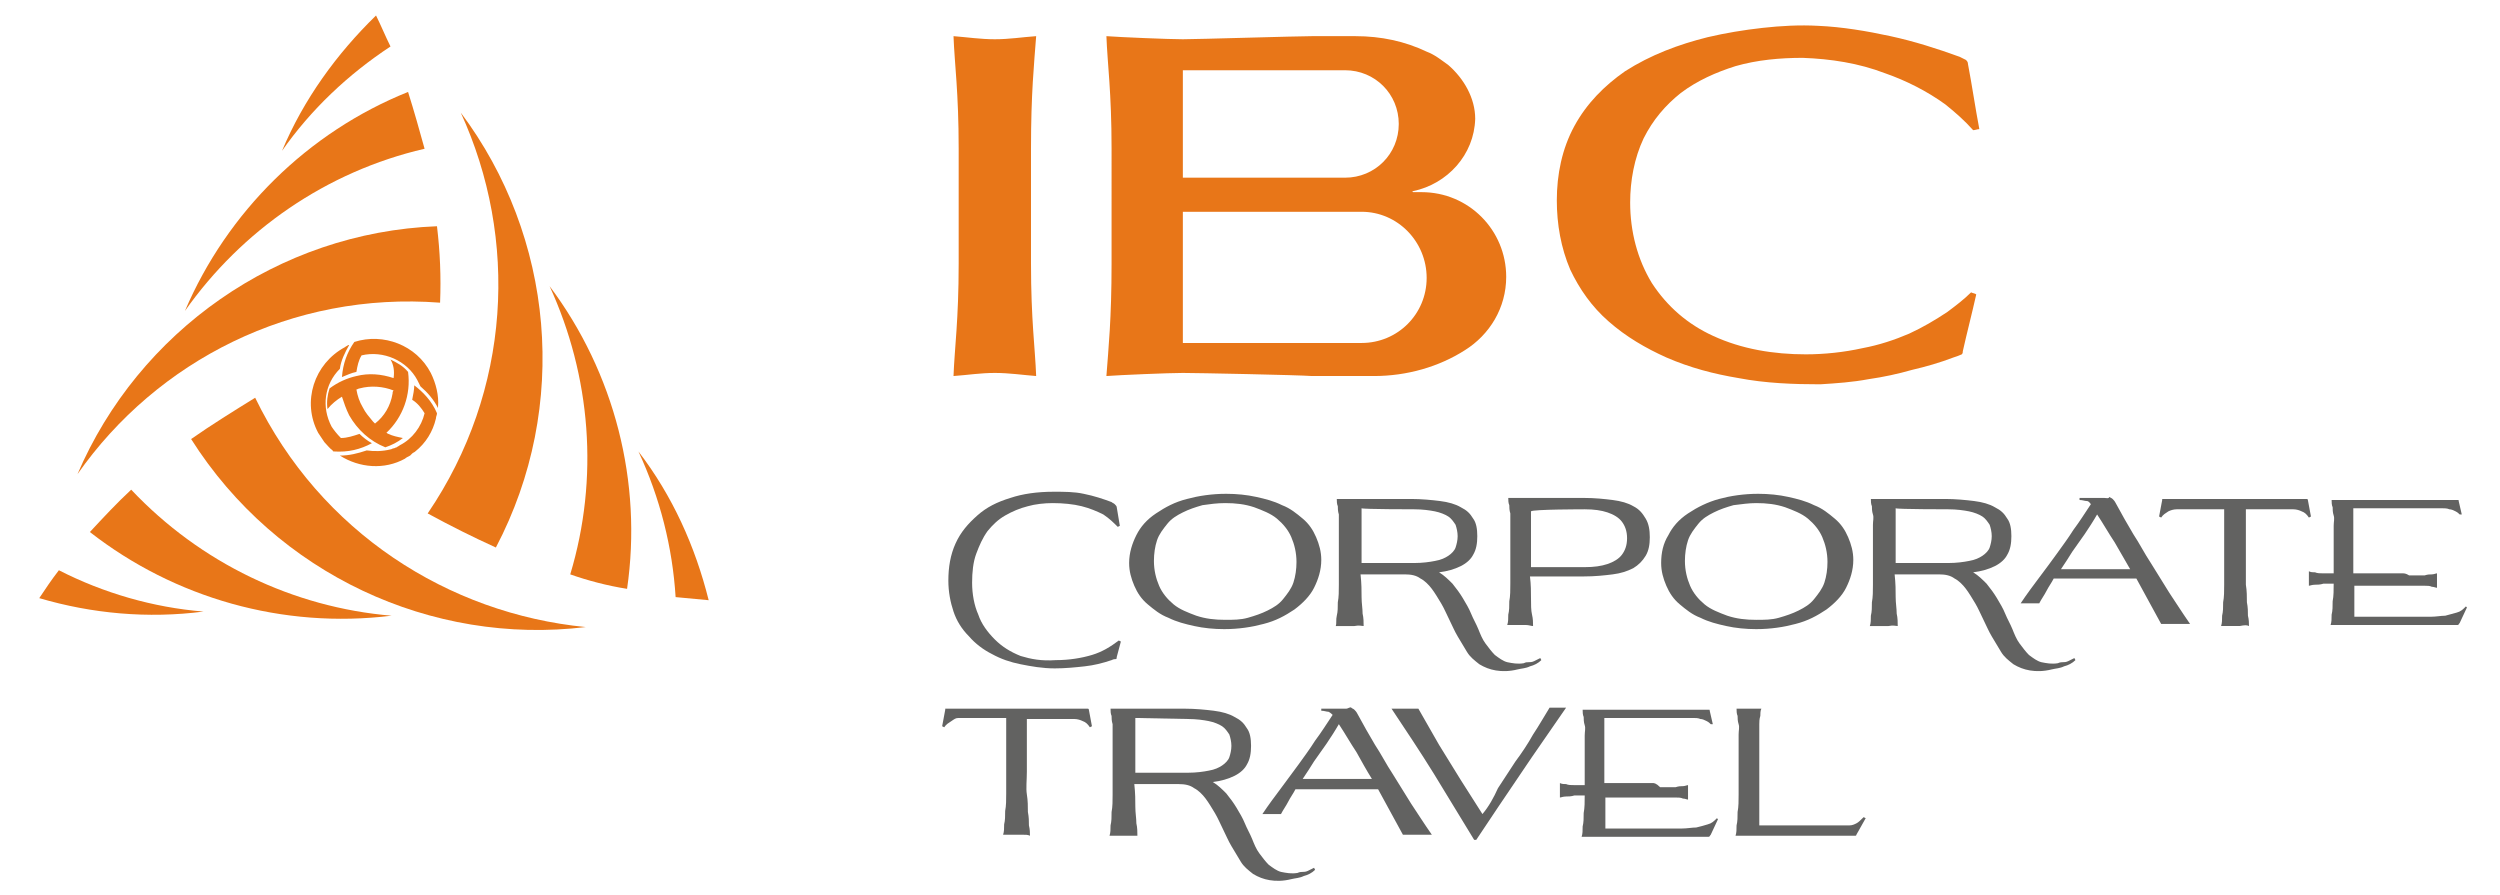 <?xml version="1.0" encoding="UTF-8"?> <svg xmlns="http://www.w3.org/2000/svg" xmlns:xlink="http://www.w3.org/1999/xlink" version="1.1" id="_лой_1" x="0px" y="0px" viewBox="0 0 242 86.6" style="enable-background:new 0 0 242 86.6;" xml:space="preserve"> <style type="text/css"> .st0{fill-rule:evenodd;clip-rule:evenodd;fill:#E87618;} .st1{fill-rule:evenodd;clip-rule:evenodd;fill:#626261;} </style> <g> <g> <g> <path class="st0" d="M42.3,21.9c-15.4,0.6-28.9,10.2-34.8,24c7.7-11,20.8-17.7,35.1-16.6C42.7,26.8,42.6,24.4,42.3,21.9z"></path> <path class="st0" d="M39.5,8.9C29.8,12.8,22,20.5,17.9,30.1c5.5-7.8,13.7-13.5,23.2-15.7C40.6,12.6,40.1,10.8,39.5,8.9L39.5,8.9z "></path> <path class="st0" d="M36.4,1.5c-3.8,3.7-7,8.1-9.1,13.1c2.8-4,6.4-7.4,10.5-10.1C37.3,3.5,36.9,2.5,36.4,1.5L36.4,1.5z"></path> </g> <g> <path class="st0" d="M18.5,42.5c8.3,13.1,23.3,20,38.2,18.2c-13.3-1.3-25.7-9.2-32-22.2C22.6,39.8,20.5,41.1,18.5,42.5z"></path> <path class="st0" d="M8.7,51.5c8.2,6.4,18.7,9.4,29.2,8.1c-9.5-0.8-18.5-5.1-25.2-12.2C11.3,48.7,10,50.1,8.7,51.5L8.7,51.5z"></path> <path class="st0" d="M3.8,57.9c5.1,1.5,10.5,2,15.9,1.3c-4.9-0.4-9.7-1.8-14-4C5,56.1,4.4,57,3.8,57.9z"></path> </g> <g> <path class="st0" d="M48,53c7.2-13.7,5.6-30.1-3.4-42.1c5.6,12.2,4.9,26.9-3.2,38.8C43.6,50.9,45.8,52,48,53L48,53z"></path> <path class="st0" d="M60.7,57c1.5-10.3-1.2-20.9-7.5-29.3c4,8.7,4.8,18.6,2,27.9C56.9,56.2,58.8,56.7,60.7,57z"></path> <path class="st0" d="M68.6,58.1c-1.3-5.2-3.5-10.1-6.8-14.4c2.1,4.5,3.3,9.3,3.6,14.1C66.5,57.9,67.5,58,68.6,58.1L68.6,58.1z"></path> </g> </g> <path class="st0" d="M36.3,41c0.9-0.7,1.5-1.7,1.7-2.9c0-0.1,0-0.2,0.1-0.3c-1-0.4-2.2-0.5-3.3-0.2c-0.1,0-0.2,0.1-0.3,0.1 c0.1,0.6,0.3,1.2,0.6,1.7c0.3,0.6,0.6,0.9,1,1.4C36.2,40.9,36.2,40.9,36.3,41L36.3,41z M37.8,34.8c0.6,0.3,1.2,0.6,1.7,1.2 c0.3,2.2-0.5,4.4-2.1,5.9c0.1,0,0.1,0.1,0.2,0.1c0.4,0.2,0.9,0.3,1.4,0.4c-0.5,0.4-1.1,0.7-1.7,0.9c-1.5-0.6-2.7-1.7-3.5-3.1 c-0.3-0.6-0.5-1.2-0.7-1.8c-0.5,0.3-1,0.7-1.4,1.2c-0.1-0.7,0-1.4,0.2-2c0.8-0.6,1.7-1,2.6-1.2c1.2-0.3,2.4-0.2,3.6,0.2 C38.2,35.9,38.1,35.3,37.8,34.8L37.8,34.8L37.8,34.8z M34.3,33.1c2.8-0.9,6,0.3,7.4,3c0.5,1,0.8,2.2,0.7,3.3v0.1 c-0.4-0.8-1-1.5-1.7-2.1c-0.1-0.2-0.2-0.4-0.3-0.6c-1-1.9-3.3-2.9-5.4-2.4c-0.3,0.5-0.4,1-0.5,1.6c-0.5,0.1-0.9,0.3-1.4,0.5 C33.2,35.2,33.6,34.1,34.3,33.1L34.3,33.1L34.3,33.1L34.3,33.1z M33,42.4c0.6,0,1.2-0.2,1.8-0.4c0.3,0.3,0.8,0.7,1.2,0.9 c-1.1,0.6-2.3,0.9-3.7,0.8l0,0c-0.1,0-0.1-0.1-0.1-0.1c-0.3-0.2-0.5-0.5-0.8-0.8c-0.2-0.3-0.4-0.6-0.6-0.9c-1.6-3-0.4-6.7,2.6-8.3 c0.1-0.1,0.2-0.1,0.3-0.2h0.1c-0.4,0.7-0.8,1.5-0.9,2.3c-1.5,1.5-1.8,3.7-0.8,5.6C32.3,41.6,32.6,42,33,42.4L33,42.4L33,42.4z M42.3,40L42.3,40c0,0.2-0.1,0.3-0.1,0.5c-0.3,1.3-1,2.4-2,3.2c-0.1,0.1-0.2,0.1-0.3,0.2c-0.1,0.1-0.1,0.1-0.2,0.2 c-0.2,0.1-0.4,0.2-0.5,0.3c-2,1.1-4.4,0.9-6.3-0.3l0,0c0.9,0,1.7-0.2,2.6-0.5c0.7,0.1,1.5,0.1,2.3-0.1c0.1,0,0.2-0.1,0.3-0.1 s0.2-0.1,0.3-0.1c0.1-0.1,0.2-0.1,0.3-0.2c1.2-0.6,2.1-1.8,2.4-3.1c-0.3-0.5-0.7-1-1.2-1.3c0.1-0.5,0.2-1,0.2-1.4 C40.9,37.9,41.8,38.8,42.3,40L42.3,40z"></path> </g> <path class="st0" d="M92.8,25.5V14.4c0-5.5-0.4-8.2-0.5-10.9c1.3,0.1,2.6,0.3,4,0.3s2.6-0.2,4-0.3c-0.2,2.7-0.5,5.5-0.5,10.9v11.1 c0,5.5,0.4,8.2,0.5,10.9c-1.3-0.1-2.6-0.3-4-0.3s-2.6,0.2-4,0.3C92.4,33.7,92.8,31,92.8,25.5z"></path> <path class="st0" d="M114.5,33.2h17.3c3.5,0,6.3-2.8,6.3-6.3s-2.8-6.4-6.3-6.4h-17.3V33.2L114.5,33.2L114.5,33.2z M130.2,6.8 c2.9,0,5.2,2.3,5.2,5.2s-2.3,5.2-5.2,5.2h-15.7V6.8H130.2L130.2,6.8z M127,3.5h4.2c2.5,0,4.8,0.5,6.9,1.5c0.8,0.3,1.4,0.8,2.1,1.3 c1.5,1.3,2.6,3.2,2.6,5.2c-0.1,3.5-2.7,6.3-6,7c-0.1,0-0.1,0.1,0,0.1h0.8c4.6,0,8.2,3.7,8.2,8.2c0,3-1.6,5.6-4,7.1 c-2.5,1.6-5.6,2.5-8.8,2.5h-6c-1.3-0.1-11.2-0.3-12.5-0.3s-6.1,0.2-7.4,0.3c0.2-2.7,0.5-5.5,0.5-10.9V14.4c0-5.5-0.4-8.2-0.5-10.9 c1.3,0.1,6.1,0.3,7.4,0.3S125.7,3.5,127,3.5L127,3.5z"></path> <path class="st0" d="M190.8,28.3c-0.7,0.7-1.5,1.3-2.3,1.9c-1.2,0.8-2.4,1.5-3.7,2.1c-1.4,0.6-2.9,1.1-4.5,1.4 c-1.8,0.4-3.7,0.6-5.5,0.6c-3.1,0-6.2-0.5-9-1.8c-2.4-1.1-4.4-2.8-5.9-5.1c-1.4-2.3-2.1-5-2.1-7.8c0-2.1,0.4-4.3,1.3-6.2 c0.9-1.8,2.1-3.2,3.6-4.4c1.6-1.2,3.4-2,5.3-2.6c2.1-0.6,4.3-0.8,6.5-0.8c2.7,0.1,5.4,0.5,8,1.5c2,0.7,4,1.7,5.8,3 c1,0.8,1.9,1.6,2.7,2.5c0.2,0,0.4-0.1,0.6-0.1c-0.4-2.1-0.7-4.2-1.1-6.3c0-0.2-0.1-0.3-0.2-0.4c-0.2-0.1-0.4-0.2-0.6-0.3 c-2.2-0.8-4.4-1.5-6.7-2s-4.7-0.9-7-1c-1.8-0.1-3.6,0-5.4,0.2c-1.8,0.2-3.6,0.5-5.3,0.9c-2.8,0.7-5.5,1.7-8,3.3 c-2,1.4-3.7,3.1-4.9,5.3s-1.7,4.7-1.7,7.2c0,2.3,0.4,4.6,1.3,6.7c0.9,1.9,2.1,3.6,3.7,5c1.7,1.5,3.6,2.6,5.6,3.5c2.3,1,4.6,1.6,7,2 c2.6,0.5,5.3,0.6,7.9,0.6c1.6-0.1,3.1-0.2,4.7-0.5c1.4-0.2,2.8-0.5,4.2-0.9c1.3-0.3,2.7-0.7,4-1.2c0.3-0.1,0.6-0.2,0.8-0.3 c0.1-0.1,0.1-0.2,0.1-0.3l0,0c0.4-1.8,0.9-3.7,1.3-5.5C191.2,28.4,191,28.4,190.8,28.3L190.8,28.3z"></path> <g> <path class="st1" d="M232.6,55.5h-4.8c0-0.7,0-1.4,0-2.1c0-0.7,0-1.4,0-2.1c0-0.7,0-1.4,0-2.1h7.9c0.2,0,0.5,0,0.7,0s0.5,0,0.7,0.1 c0.2,0,0.4,0.1,0.6,0.2c0.2,0.1,0.3,0.2,0.4,0.3h0.2l-0.3-1.3c0-0.1,0-0.1-0.1-0.1c0,0-0.1,0-0.2,0c-0.9,0-1.7,0-2.4,0s-1.4,0-2,0 s-1.1,0-1.5,0c-0.5,0-0.9,0-1.2,0c-0.5,0-1.1,0-1.6,0s-1.2,0-1.7,0c-0.6,0-1.1,0-1.6,0c0,0.2,0,0.5,0.1,0.7c0,0.2,0,0.5,0.1,0.8 s0,0.6,0,1s0,0.9,0,1.5s0,1.3,0,2.1v1c-0.3,0-0.7,0-1,0s-0.6,0-0.8-0.1c-0.2,0-0.4,0-0.6-0.1c0,0.1,0,0.3,0,0.4c0,0.1,0,0.2,0,0.3 s0,0.2,0,0.3s0,0.2,0,0.4c0.1,0,0.3-0.1,0.6-0.1c0.2,0,0.5,0,0.8-0.1c0.3,0,0.6,0,1,0c0,0.6,0,1.2-0.1,1.7c0,0.5,0,0.9-0.1,1.3 c0,0.4,0,0.7-0.1,1c0.5,0,1,0,1.6,0s1.1,0,1.7,0c0.6,0,1.1,0,1.6,0c0.4,0,0.8,0,1.3,0s1,0,1.6,0s1.2,0,1.9,0s1.5,0,2.3,0 c0.1,0,0.2,0,0.3,0s0.1-0.1,0.2-0.2l0.7-1.5l-0.1-0.1c-0.3,0.3-0.5,0.5-0.9,0.6s-0.7,0.2-1.1,0.3c-0.4,0-0.9,0.1-1.4,0.1h-7.4 c0-0.3,0-0.7,0-1s0-0.6,0-1c0-0.3,0-0.7,0-1h4.7c0.2,0,0.3,0,0.6,0c0.2,0,0.5,0,0.7,0c0.3,0,0.5,0,0.8,0s0.5,0,0.7,0.1 c0.2,0,0.4,0.1,0.5,0.1c0-0.1,0-0.3,0-0.4c0-0.1,0-0.2,0-0.3s0-0.2,0-0.3s0-0.2,0-0.4c-0.1,0-0.3,0.1-0.5,0.1s-0.4,0-0.7,0.1 c-0.3,0-0.5,0-0.8,0s-0.5,0-0.7,0C232.9,55.5,232.7,55.5,232.6,55.5L232.6,55.5z"></path> <path class="st1" d="M136.9,49.3c0.8,0,1.5,0.1,2,0.2c0.5,0.1,1,0.3,1.3,0.5s0.5,0.5,0.7,0.8c0.1,0.3,0.2,0.7,0.2,1.1 c0,0.4-0.1,0.8-0.2,1.1c-0.1,0.3-0.4,0.6-0.7,0.8s-0.7,0.4-1.3,0.5c-0.5,0.1-1.2,0.2-2,0.2h-5.1c0-0.8,0-1.5,0-2.1s0-1.1,0-1.5 s0-0.7,0-1s0-0.5,0-0.7C131.9,49.3,136.9,49.3,136.9,49.3z M132,60.6c0-0.3,0-0.8-0.1-1.2c0-0.5-0.1-1-0.1-1.6s0-1.3-0.1-2.2h4.3 c0.6,0,1.1,0.1,1.5,0.4c0.4,0.2,0.8,0.6,1.1,1s0.6,0.9,0.9,1.4c0.3,0.5,0.5,1,0.8,1.6s0.5,1.1,0.8,1.6s0.6,1,0.9,1.5 c0.3,0.5,0.7,0.8,1.2,1.2c0.5,0.3,1,0.5,1.6,0.6s1.3,0.1,2.1-0.1c0.4-0.1,0.8-0.1,1.2-0.3c0.4-0.1,0.8-0.3,1.1-0.6l-0.1-0.2 c-0.2,0.1-0.4,0.2-0.6,0.3c-0.2,0.1-0.4,0.1-0.5,0.1c-0.2,0-0.3,0-0.5,0.1c-0.6,0.1-1.1,0-1.6-0.1c-0.4-0.1-0.8-0.4-1.2-0.7 c-0.3-0.3-0.6-0.7-0.9-1.1c-0.3-0.4-0.5-0.9-0.7-1.4s-0.5-1-0.7-1.5s-0.5-1-0.8-1.5s-0.6-0.9-1-1.4c-0.4-0.4-0.8-0.8-1.3-1.1 c0.8-0.1,1.5-0.3,2.1-0.6s1-0.7,1.2-1.1c0.3-0.5,0.4-1.1,0.4-1.8s-0.1-1.3-0.4-1.7c-0.3-0.5-0.6-0.8-1.2-1.1 c-0.5-0.3-1.2-0.5-2-0.6s-1.8-0.2-2.8-0.2c-0.2,0-0.5,0-0.8,0s-0.6,0-1,0s-0.7,0-1.1,0c-0.4,0-0.7,0-1,0s-0.6,0-0.8,0s-0.4,0-0.5,0 c-0.3,0-0.7,0-1,0c-0.4,0-0.7,0-1,0c0,0.2,0,0.5,0.1,0.7c0,0.2,0,0.5,0.1,0.8c0,0.3,0,0.6,0,1s0,0.9,0,1.5s0,1.3,0,2.1s0,1.6,0,2.2 c0,0.6,0,1.2-0.1,1.7c0,0.5,0,0.9-0.1,1.3c-0.1,0.4,0,0.7-0.1,1c0.2,0,0.4,0,0.6,0s0.4,0,0.6,0s0.4,0,0.6,0 C131.6,60.5,131.8,60.6,132,60.6L132,60.6z"></path> <path class="st1" d="M101.9,48.7c1,0,2,0.1,2.8,0.3s1.5,0.5,2.1,0.8c0.6,0.4,1,0.8,1.4,1.2l0.2-0.1l-0.3-1.8c0-0.1-0.1-0.2-0.2-0.3 s-0.2-0.1-0.3-0.2c-0.8-0.3-1.7-0.6-2.7-0.8c-0.9-0.2-1.9-0.2-2.9-0.2c-1.6,0-3,0.2-4.2,0.6c-1.3,0.4-2.3,0.9-3.2,1.7 s-1.6,1.6-2.1,2.7c-0.5,1.1-0.7,2.3-0.7,3.6c0,1.1,0.2,2.1,0.5,3s0.8,1.7,1.5,2.4c0.6,0.7,1.4,1.3,2.2,1.7c0.9,0.5,1.8,0.8,2.8,1 c1,0.2,2.1,0.4,3.3,0.4c1,0,2-0.1,2.9-0.2s1.7-0.3,2.6-0.6c0.2-0.1,0.3-0.1,0.4-0.1s0.1-0.1,0.1-0.2l0.4-1.5l-0.2-0.1 c-0.8,0.6-1.6,1.1-2.6,1.4c-1,0.3-2.2,0.5-3.5,0.5c-1.4,0.1-2.4-0.1-3.4-0.4c-1-0.4-1.8-0.9-2.5-1.6c-0.7-0.7-1.3-1.5-1.6-2.4 c-0.4-0.9-0.6-2-0.6-3.1c0-1,0.1-2,0.4-2.8s0.6-1.5,1.1-2.2c0.5-0.6,1-1.1,1.7-1.5s1.4-0.7,2.2-0.9 C100.2,48.8,101.1,48.7,101.9,48.7L101.9,48.7z"></path> <path class="st1" d="M217.7,60.6c0-0.3,0-0.6-0.1-1c0-0.4,0-0.8-0.1-1.3c0-0.5,0-1.1-0.1-1.7c0-0.6,0-1.4,0-2.2s0-1.4,0-1.9 s0-1,0-1.4s0-0.7,0-1s0-0.5,0-0.8h4.6c0.3,0,0.6,0.1,0.8,0.2c0.3,0.1,0.5,0.3,0.7,0.6l0.2-0.1l-0.3-1.6c0,0,0-0.1-0.1-0.1h-0.1 h-13.8h-0.1c0,0,0,0,0,0.1L209,50l0.2,0.1c0.2-0.3,0.4-0.4,0.7-0.6c0.2-0.1,0.5-0.2,0.8-0.2h4.6c0,0.2,0,0.5,0,0.8s0,0.6,0,1 s0,0.8,0,1.4c0,0.5,0,1.2,0,1.9c0,0.8,0,1.6,0,2.2c0,0.6,0,1.2-0.1,1.7c0,0.5,0,0.9-0.1,1.3c0,0.4,0,0.7-0.1,1c0.2,0,0.4,0,0.6,0 c0.2,0,0.4,0,0.6,0s0.4,0,0.6,0C217.3,60.5,217.5,60.5,217.7,60.6L217.7,60.6z"></path> <path class="st1" d="M170,48.7c1,0,1.9,0.1,2.8,0.4c0.8,0.3,1.6,0.6,2.2,1.1c0.6,0.5,1.1,1.1,1.4,1.8c0.3,0.7,0.5,1.5,0.5,2.4 c0,0.7-0.1,1.4-0.3,2s-0.6,1.1-1,1.6s-0.9,0.8-1.5,1.1s-1.2,0.5-1.9,0.7S170.8,60,170,60c-1,0-1.9-0.1-2.8-0.4 c-0.8-0.3-1.6-0.6-2.2-1.1c-0.6-0.5-1.1-1.1-1.4-1.8c-0.3-0.7-0.5-1.5-0.5-2.4c0-0.7,0.1-1.4,0.3-2s0.6-1.1,1-1.6s0.9-0.8,1.5-1.1 s1.2-0.5,1.9-0.7C168.6,48.8,169.3,48.7,170,48.7L170,48.7L170,48.7z M160.8,54.5c0,0.8,0.2,1.5,0.5,2.2s0.7,1.3,1.3,1.8 s1.2,1,2,1.3c0.8,0.4,1.6,0.6,2.5,0.8s1.9,0.3,2.9,0.3c1.4,0,2.7-0.2,3.8-0.5c1.2-0.3,2.1-0.8,3-1.4c0.8-0.6,1.5-1.3,1.9-2.1 s0.7-1.7,0.7-2.7c0-0.8-0.2-1.5-0.5-2.2s-0.7-1.3-1.3-1.8s-1.2-1-2-1.3c-0.8-0.4-1.6-0.6-2.5-0.8s-1.9-0.3-2.9-0.3 c-1.4,0-2.7,0.2-3.8,0.5s-2.1,0.8-3,1.4s-1.5,1.3-1.9,2.1C161,52.6,160.8,53.5,160.8,54.5L160.8,54.5z"></path> <path class="st1" d="M153.4,49.3c0.9,0,1.6,0.1,2.2,0.3c0.6,0.2,1.1,0.5,1.4,0.9c0.3,0.4,0.5,0.9,0.5,1.6c0,0.7-0.2,1.2-0.5,1.6 c-0.3,0.4-0.8,0.7-1.4,0.9c-0.6,0.2-1.3,0.3-2.2,0.3h-5.2c0-0.8,0-1.5,0-2.1s0-1.1,0-1.5s0-0.8,0-1c0-0.3,0-0.5,0-0.8 C148.3,49.3,153.4,49.3,153.4,49.3z M148.4,60.6c0-0.3,0-0.7-0.1-1.1s-0.1-1-0.1-1.6s0-1.3-0.1-2.1h5.2c1.1,0,2-0.1,2.8-0.2 c0.8-0.1,1.4-0.3,2-0.6c0.5-0.3,0.9-0.7,1.2-1.2s0.4-1.1,0.4-1.8s-0.1-1.3-0.4-1.8c-0.3-0.5-0.6-0.9-1.2-1.2 c-0.5-0.3-1.2-0.5-2-0.6s-1.7-0.2-2.8-0.2c-0.1,0-0.4,0-0.6,0c-0.3,0-0.6,0-1,0s-0.7,0-1.1,0c-0.4,0-0.8,0-1.1,0s-0.6,0-0.9,0 c-0.3,0-0.4,0-0.6,0c-0.3,0-0.7,0-1,0c-0.4,0-0.7,0-1,0c0,0.2,0,0.5,0.1,0.7c0,0.2,0,0.5,0.1,0.8c0,0.3,0,0.6,0,1s0,0.9,0,1.5 s0,1.3,0,2.1s0,1.6,0,2.2c0,0.6,0,1.2-0.1,1.7c0,0.5,0,0.9-0.1,1.3c0,0.4,0,0.7-0.1,1c0.2,0,0.4,0,0.6,0c0.2,0,0.4,0,0.6,0 c0.2,0,0.4,0,0.6,0C148,60.5,148.2,60.6,148.4,60.6L148.4,60.6z"></path> <path class="st1" d="M118.6,48.7c1,0,1.9,0.1,2.8,0.4c0.8,0.3,1.6,0.6,2.2,1.1s1.1,1.1,1.4,1.8s0.5,1.5,0.5,2.4 c0,0.7-0.1,1.4-0.3,2c-0.2,0.6-0.6,1.1-1,1.6s-0.9,0.8-1.5,1.1s-1.2,0.5-1.9,0.7c-0.7,0.2-1.4,0.2-2.2,0.2c-1,0-1.9-0.1-2.8-0.4 c-0.8-0.3-1.6-0.6-2.2-1.1s-1.1-1.1-1.4-1.8s-0.5-1.5-0.5-2.4c0-0.7,0.1-1.4,0.3-2c0.2-0.6,0.6-1.1,1-1.6s0.9-0.8,1.5-1.1 s1.2-0.5,1.9-0.7C117.1,48.8,117.8,48.7,118.6,48.7L118.6,48.7L118.6,48.7z M109.3,54.5c0,0.8,0.2,1.5,0.5,2.2s0.7,1.3,1.3,1.8 c0.6,0.5,1.2,1,2,1.3c0.8,0.4,1.6,0.6,2.5,0.8s1.9,0.3,2.9,0.3c1.4,0,2.7-0.2,3.8-0.5c1.2-0.3,2.1-0.8,3-1.4 c0.8-0.6,1.5-1.3,1.9-2.1s0.7-1.7,0.7-2.7c0-0.8-0.2-1.5-0.5-2.2s-0.7-1.3-1.3-1.8c-0.6-0.5-1.2-1-2-1.3c-0.8-0.4-1.6-0.6-2.5-0.8 s-1.9-0.3-2.9-0.3c-1.4,0-2.7,0.2-3.8,0.5c-1.2,0.3-2.1,0.8-3,1.4s-1.5,1.3-1.9,2.1C109.6,52.6,109.3,53.5,109.3,54.5L109.3,54.5z"></path> <path class="st1" d="M188.6,49.3c0.8,0,1.5,0.1,2,0.2c0.5,0.1,1,0.3,1.3,0.5s0.5,0.5,0.7,0.8c0.1,0.3,0.2,0.7,0.2,1.1 c0,0.4-0.1,0.8-0.2,1.1c-0.1,0.3-0.4,0.6-0.7,0.8s-0.7,0.4-1.3,0.5c-0.5,0.1-1.2,0.2-2,0.2h-5.1c0-0.8,0-1.5,0-2.1s0-1.1,0-1.5 s0-0.7,0-1s0-0.5,0-0.7C183.6,49.3,188.6,49.3,188.6,49.3z M183.7,60.6c0-0.3,0-0.8-0.1-1.2c0-0.5-0.1-1-0.1-1.6s0-1.3-0.1-2.2h4.3 c0.6,0,1.1,0.1,1.5,0.4c0.4,0.2,0.8,0.6,1.1,1s0.6,0.9,0.9,1.4c0.3,0.5,0.5,1,0.8,1.6s0.5,1.1,0.8,1.6s0.6,1,0.9,1.5 c0.3,0.5,0.7,0.8,1.2,1.2c0.5,0.3,1,0.5,1.6,0.6s1.3,0.1,2.1-0.1c0.4-0.1,0.8-0.1,1.2-0.3c0.4-0.1,0.8-0.3,1.1-0.6l-0.1-0.2 c-0.2,0.1-0.4,0.2-0.6,0.3c-0.2,0.1-0.4,0.1-0.5,0.1s-0.3,0-0.5,0.1c-0.6,0.1-1.1,0-1.6-0.1c-0.4-0.1-0.8-0.4-1.2-0.7 c-0.3-0.3-0.6-0.7-0.9-1.1c-0.3-0.4-0.5-0.9-0.7-1.4s-0.5-1-0.7-1.5s-0.5-1-0.8-1.5s-0.6-0.9-1-1.4c-0.4-0.4-0.8-0.8-1.3-1.1 c0.8-0.1,1.5-0.3,2.1-0.6s1-0.7,1.2-1.1c0.3-0.5,0.4-1.1,0.4-1.8s-0.1-1.3-0.4-1.7c-0.3-0.5-0.6-0.8-1.2-1.1 c-0.5-0.3-1.2-0.5-2-0.6s-1.8-0.2-2.8-0.2c-0.2,0-0.5,0-0.8,0s-0.6,0-1,0s-0.7,0-1.1,0c-0.4,0-0.7,0-1,0s-0.6,0-0.8,0s-0.4,0-0.5,0 c-0.3,0-0.7,0-1,0c-0.4,0-0.7,0-1,0c0,0.2,0,0.5,0.1,0.7c0,0.2,0,0.5,0.1,0.8s0,0.6,0,1s0,0.9,0,1.5s0,1.3,0,2.1s0,1.6,0,2.2 c0,0.6,0,1.2-0.1,1.7c0,0.5,0,0.9-0.1,1.3c0,0.4,0,0.7-0.1,1c0.2,0,0.4,0,0.6,0c0.2,0,0.4,0,0.6,0c0.2,0,0.4,0,0.6,0 C183.3,60.5,183.5,60.6,183.7,60.6L183.7,60.6z"></path> <path class="st1" d="M203.7,48.2c-0.1,0-0.2,0-0.3,0s-0.2,0-0.4,0c-0.1,0-0.3,0-0.4,0c-0.1,0-0.3,0-0.4,0c-0.2,0-0.3,0-0.5,0 s-0.3,0-0.4,0v0.2c0.3,0,0.5,0.1,0.7,0.1s0.3,0.2,0.4,0.3l0,0l0,0c-0.6,0.9-1.1,1.7-1.7,2.5c-0.5,0.8-1.1,1.6-1.6,2.3 s-1.1,1.5-1.7,2.3c-0.6,0.8-1.2,1.6-1.8,2.5c0.1,0,0.2,0,0.4,0s0.3,0,0.5,0s0.3,0,0.5,0s0.3,0,0.4,0c0.2-0.4,0.5-0.8,0.7-1.2 s0.5-0.8,0.7-1.2h8c0.4,0.7,0.8,1.5,1.2,2.2s0.8,1.5,1.2,2.2c0.3,0,0.6,0,0.8,0s0.4,0,0.6,0c0.2,0,0.4,0,0.6,0c0.2,0,0.5,0,0.8,0 c-0.7-1-1.4-2.1-2-3c-0.6-1-1.2-1.9-1.8-2.9c-0.6-0.9-1.1-1.9-1.7-2.8c-0.6-1-1.1-1.9-1.7-3c-0.1-0.2-0.2-0.3-0.3-0.4 c-0.1-0.1-0.2-0.1-0.3-0.2C204.1,48.3,203.9,48.2,203.7,48.2L203.7,48.2L203.7,48.2z M206.2,55.1h-6.7c0.4-0.6,0.8-1.2,1.1-1.7 c0.4-0.6,0.8-1.1,1.2-1.7c0.4-0.6,0.8-1.2,1.2-1.9c0.6,0.9,1.1,1.8,1.7,2.7C205.2,53.4,205.7,54.2,206.2,55.1L206.2,55.1z"></path> </g> <g> <path class="st1" d="M179.4,80.9c0.1,0,0.2,0,0.2,0c0.1,0,0.1-0.1,0.1-0.1l0.9-1.6l-0.2-0.1c-0.3,0.3-0.5,0.5-0.7,0.6 s-0.4,0.2-0.7,0.2c-0.2,0-0.5,0-0.8,0h-7.9c0-0.4,0-0.8,0-1.3s0-1.1,0-1.7s0-1.4,0-2.2s0-1.5,0-2.1s0-1.1,0-1.5s0-0.8,0-1 s0-0.5,0.1-0.8c0-0.2,0-0.5,0.1-0.7c-0.2,0-0.4,0-0.6,0c-0.2,0-0.4,0-0.6,0c-0.2,0-0.4,0-0.6,0c-0.2,0-0.4,0-0.6,0 c0,0.2,0,0.5,0.1,0.7c0,0.2,0,0.5,0.1,0.8s0,0.6,0,1s0,0.9,0,1.5s0,1.3,0,2.1s0,1.6,0,2.2s0,1.2-0.1,1.7c0,0.5,0,0.9-0.1,1.3 c0,0.4,0,0.7-0.1,1c0.3,0,0.7,0,1.1,0c0.4,0,0.7,0,1.1,0c0.1,0,0.2,0,0.4,0s0.4,0,0.6,0c0.3,0,0.6,0,1,0s1,0,1.6,0s1.4,0,2.3,0 C177.1,80.9,178.2,80.9,179.4,80.9L179.4,80.9z"></path> <path class="st1" d="M143.5,78.8c-0.7-1.1-1.4-2.2-2.1-3.3c-0.7-1.1-1.4-2.3-2.1-3.4c-0.7-1.2-1.3-2.3-2-3.5c-0.3,0-0.5,0-0.7,0 s-0.4,0-0.6,0s-0.4,0-0.6,0c-0.2,0-0.4,0-0.7,0c1.4,2.1,2.8,4.2,4.1,6.3c1.3,2.1,2.6,4.3,3.9,6.4h0.2c1.4-2.1,2.8-4.2,4.3-6.4 c1.4-2.1,2.9-4.2,4.4-6.4c-0.1,0-0.2,0-0.3,0s-0.3,0-0.5,0s-0.3,0-0.5,0c-0.1,0-0.3,0-0.3,0c-0.5,0.8-1,1.7-1.6,2.6 c-0.5,0.9-1.1,1.8-1.7,2.6c-0.6,0.9-1.1,1.7-1.7,2.6C144.6,77.2,144.1,78.1,143.5,78.8L143.5,78.8z"></path> <path class="st1" d="M99.7,80.9c0-0.3,0-0.6-0.1-1c0-0.4,0-0.8-0.1-1.3c0-0.5,0-1.1-0.1-1.7s0-1.4,0-2.2c0-0.8,0-1.4,0-1.9 s0-1,0-1.4s0-0.7,0-1s0-0.5,0-0.8h4.6c0.3,0,0.6,0.1,0.8,0.2c0.3,0.1,0.5,0.3,0.7,0.6l0.2-0.1l-0.3-1.6c0,0,0-0.1-0.1-0.1h-0.1 H91.6h-0.1c0,0,0,0,0,0.1l-0.3,1.6l0.2,0.1c0.2-0.3,0.4-0.4,0.7-0.6s0.4-0.3,0.7-0.3h4.6c0,0.2,0,0.5,0,0.8s0,0.6,0,1s0,0.8,0,1.4 c0,0.5,0,1.2,0,1.9c0,0.8,0,1.6,0,2.2s0,1.2-0.1,1.7c0,0.5,0,0.9-0.1,1.3c0,0.4,0,0.7-0.1,1c0.2,0,0.4,0,0.6,0s0.4,0,0.6,0 s0.4,0,0.6,0C99.3,80.8,99.5,80.8,99.7,80.9L99.7,80.9z"></path> <path class="st1" d="M160,75.8h-4.7c0-0.7,0-1.4,0-2.1s0-1.4,0-2.1s0-1.4,0-2.1h7.9c0.2,0,0.5,0,0.7,0s0.5,0,0.7,0.1 c0.2,0,0.4,0.1,0.6,0.2c0.2,0.1,0.3,0.2,0.4,0.3h0.2l-0.3-1.3c0-0.1,0-0.1-0.1-0.1c0,0-0.1,0-0.2,0c-0.9,0-1.7,0-2.4,0s-1.4,0-2,0 s-1.1,0-1.5,0c-0.5,0-0.9,0-1.2,0c-0.5,0-1.1,0-1.6,0c-0.6,0-1.2,0-1.7,0c-0.6,0-1.1,0-1.6,0c0,0.2,0,0.5,0.1,0.7 c0,0.2,0,0.5,0.1,0.8s0,0.6,0,1s0,0.9,0,1.5s0,1.3,0,2.1V76c-0.3,0-0.7,0-1,0s-0.6,0-0.8-0.1c-0.2,0-0.4,0-0.6-0.1 c0,0.1,0,0.3,0,0.4s0,0.2,0,0.3s0,0.2,0,0.3c0,0.1,0,0.2,0,0.4c0.1,0,0.3-0.1,0.6-0.1c0.2,0,0.5,0,0.8-0.1c0.3,0,0.6,0,1,0 c0,0.6,0,1.2-0.1,1.7c0,0.5,0,0.9-0.1,1.3c0,0.4,0,0.7-0.1,1c0.5,0,1,0,1.6,0s1.1,0,1.7,0c0.6,0,1.1,0,1.6,0c0.4,0,0.8,0,1.3,0 s1,0,1.6,0s1.2,0,1.9,0s1.5,0,2.3,0c0.1,0,0.2,0,0.3,0s0.1-0.1,0.2-0.2l0.7-1.5l-0.1-0.1c-0.3,0.3-0.5,0.5-0.9,0.6 c-0.3,0.1-0.7,0.2-1.1,0.3c-0.4,0-0.9,0.1-1.4,0.1h-7.4c0-0.3,0-0.7,0-1s0-0.6,0-1c0-0.3,0-0.7,0-1h4.7c0.2,0,0.3,0,0.6,0 c0.2,0,0.5,0,0.7,0c0.3,0,0.5,0,0.8,0s0.5,0,0.7,0.1c0.2,0,0.4,0.1,0.5,0.1c0-0.1,0-0.3,0-0.4s0-0.2,0-0.3s0-0.2,0-0.3 c0-0.1,0-0.2,0-0.4c-0.1,0-0.3,0.1-0.5,0.1s-0.4,0-0.7,0.1c-0.3,0-0.5,0-0.8,0s-0.5,0-0.7,0C160.3,75.8,160.1,75.8,160,75.8 L160,75.8z"></path> <path class="st1" d="M115,69.6c0.8,0,1.5,0.1,2,0.2s1,0.3,1.3,0.5s0.5,0.5,0.7,0.8c0.1,0.3,0.2,0.7,0.2,1.1s-0.1,0.8-0.2,1.1 c-0.1,0.3-0.4,0.6-0.7,0.8c-0.3,0.2-0.7,0.4-1.3,0.5c-0.5,0.1-1.2,0.2-2,0.2h-5.1c0-0.8,0-1.5,0-2.1s0-1.1,0-1.5s0-0.7,0-1 s0-0.5,0-0.7L115,69.6L115,69.6z M110.1,80.9c0-0.3,0-0.8-0.1-1.2c0-0.5-0.1-1-0.1-1.6s0-1.3-0.1-2.2h4.3c0.6,0,1.1,0.1,1.5,0.4 c0.4,0.2,0.8,0.6,1.1,1c0.3,0.4,0.6,0.9,0.9,1.4s0.5,1,0.8,1.6s0.5,1.1,0.8,1.6s0.6,1,0.9,1.5s0.7,0.8,1.2,1.2 c0.5,0.3,1,0.5,1.6,0.6s1.3,0.1,2.1-0.1c0.4-0.1,0.8-0.1,1.2-0.3c0.4-0.1,0.8-0.3,1.1-0.6l-0.1-0.2c-0.2,0.1-0.4,0.2-0.6,0.3 c-0.2,0.1-0.4,0.1-0.5,0.1s-0.3,0-0.5,0.1c-0.6,0.1-1.1,0-1.6-0.1c-0.4-0.1-0.8-0.4-1.2-0.7c-0.3-0.3-0.6-0.7-0.9-1.1 s-0.5-0.9-0.7-1.4s-0.5-1-0.7-1.5s-0.5-1-0.8-1.5s-0.6-0.9-1-1.4c-0.4-0.4-0.8-0.8-1.3-1.1c0.8-0.1,1.5-0.3,2.1-0.6 c0.6-0.3,1-0.7,1.2-1.1c0.3-0.5,0.4-1.1,0.4-1.8s-0.1-1.3-0.4-1.7c-0.3-0.5-0.6-0.8-1.2-1.1c-0.5-0.3-1.2-0.5-2-0.6 s-1.8-0.2-2.8-0.2c-0.2,0-0.5,0-0.8,0s-0.6,0-1,0s-0.7,0-1.1,0s-0.7,0-1,0s-0.6,0-0.8,0c-0.2,0-0.4,0-0.5,0c-0.3,0-0.7,0-1,0 c-0.4,0-0.7,0-1,0c0,0.2,0,0.5,0.1,0.7c0,0.2,0,0.5,0.1,0.8c0,0.3,0,0.6,0,1s0,0.9,0,1.5s0,1.3,0,2.1s0,1.6,0,2.2s0,1.2-0.1,1.7 c0,0.5,0,0.9-0.1,1.3c0,0.4,0,0.7-0.1,1c0.2,0,0.4,0,0.6,0s0.4,0,0.6,0s0.4,0,0.6,0C109.7,80.9,109.9,80.9,110.1,80.9L110.1,80.9z"></path> <path class="st1" d="M130.3,68.6c-0.1,0-0.2,0-0.3,0s-0.2,0-0.4,0c-0.1,0-0.3,0-0.4,0c-0.1,0-0.3,0-0.4,0c-0.2,0-0.3,0-0.5,0 s-0.3,0-0.4,0v0.2c0.3,0,0.5,0.1,0.7,0.1c0.2,0.1,0.3,0.2,0.4,0.3l0,0l0,0c-0.6,0.9-1.1,1.7-1.7,2.5c-0.5,0.8-1.1,1.6-1.6,2.3 c-0.6,0.8-1.1,1.5-1.7,2.3s-1.2,1.6-1.8,2.5c0.1,0,0.2,0,0.4,0c0.2,0,0.3,0,0.5,0s0.3,0,0.5,0s0.3,0,0.4,0c0.2-0.4,0.5-0.8,0.7-1.2 c0.2-0.4,0.5-0.8,0.7-1.2h8c0.4,0.7,0.8,1.5,1.2,2.2s0.8,1.5,1.2,2.2c0.3,0,0.6,0,0.8,0s0.4,0,0.6,0c0.2,0,0.4,0,0.6,0 c0.2,0,0.5,0,0.8,0c-0.7-1-1.4-2.1-2-3c-0.6-1-1.2-1.9-1.8-2.9c-0.6-0.9-1.1-1.9-1.7-2.8c-0.6-1-1.1-1.9-1.7-3 c-0.1-0.2-0.2-0.3-0.3-0.4s-0.2-0.1-0.3-0.2S130.5,68.6,130.3,68.6L130.3,68.6L130.3,68.6z M132.8,75.4h-6.7 c0.4-0.6,0.8-1.2,1.1-1.7c0.4-0.6,0.8-1.1,1.2-1.7c0.4-0.6,0.8-1.2,1.2-1.9c0.6,0.9,1.1,1.8,1.7,2.7 C131.8,73.7,132.3,74.6,132.8,75.4L132.8,75.4z"></path> </g> </svg> 
